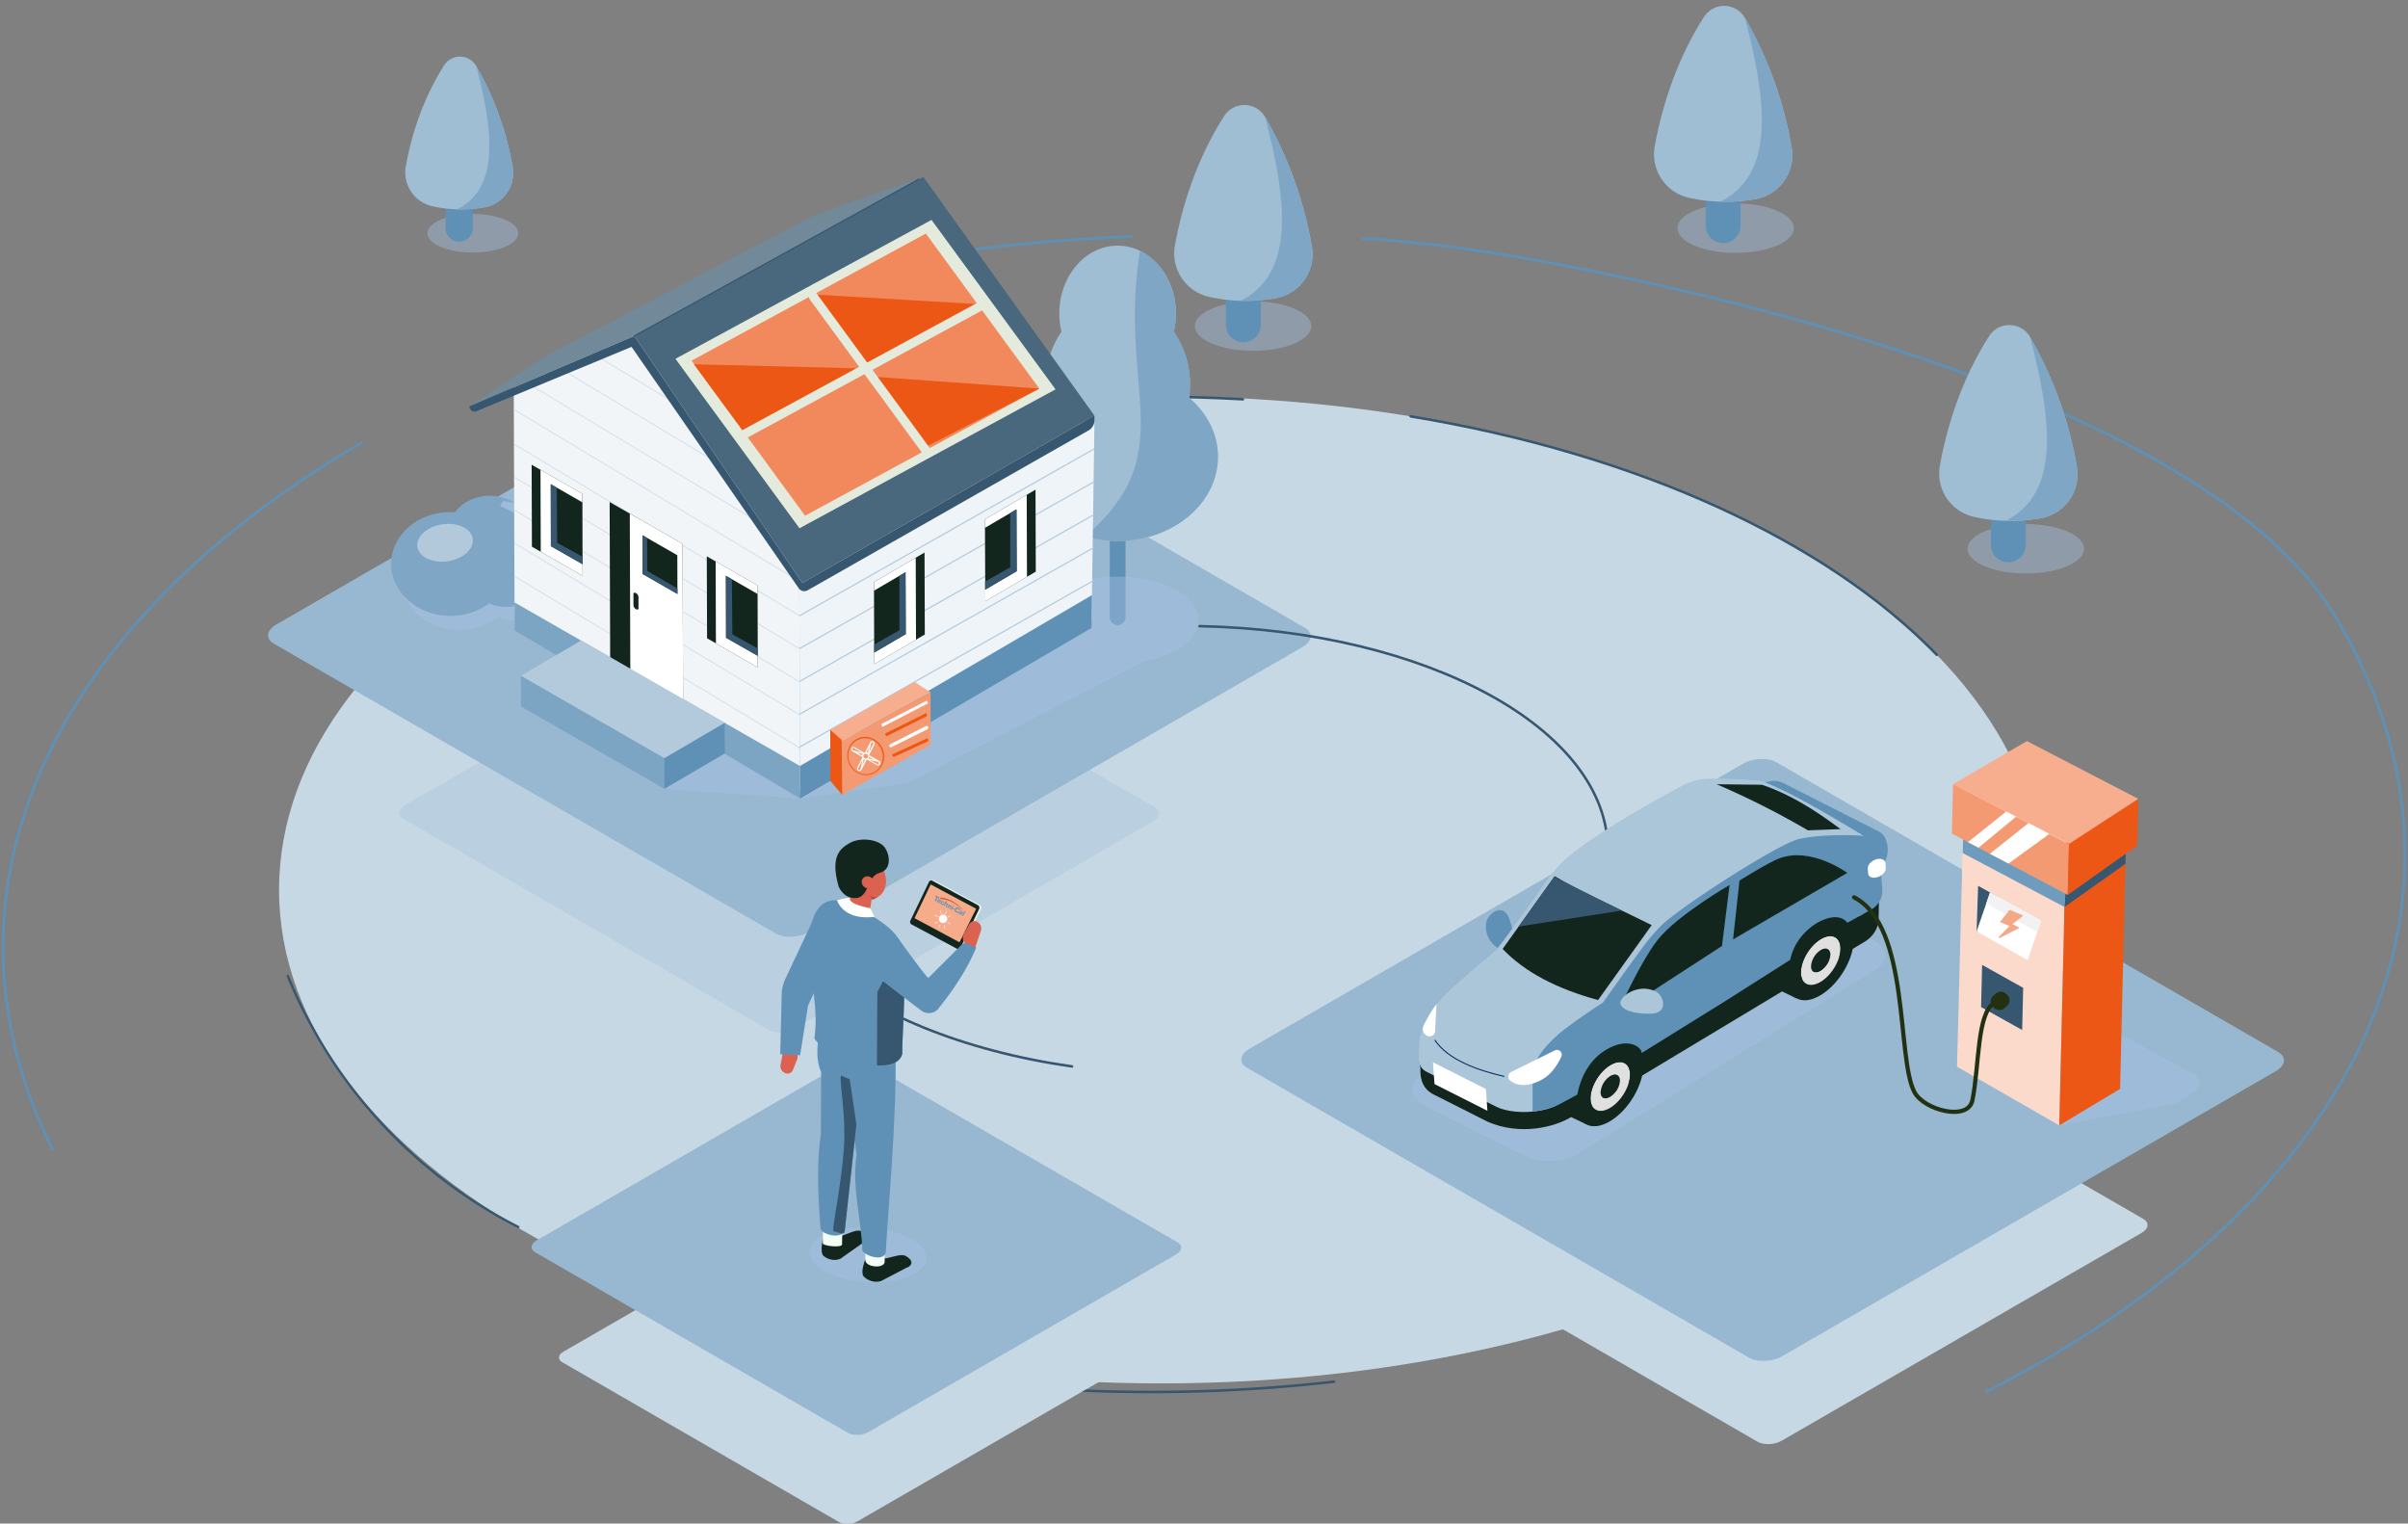 <svg xmlns="http://www.w3.org/2000/svg" xmlns:xlink="http://www.w3.org/1999/xlink" width="1214" height="768" viewBox="0 0 1214 768"><rect x="0" y="0" width="1214" height="768" fill="#808080" stroke="none"/><defs><clipPath id="a"><rect width="1214" height="768" transform="translate(353 -1533)" fill="#fff" stroke="#707070" stroke-width="1"></rect></clipPath><clipPath id="b"><rect width="1213.157" height="1026.583" fill="none"></rect></clipPath><clipPath id="c"><rect width="79.306" height="60.56" fill="none"></rect></clipPath><clipPath id="d"><rect width="79.302" height="60.56" fill="none"></rect></clipPath><clipPath id="e"><rect width="58.696" height="24.928" fill="none"></rect></clipPath><clipPath id="f"><rect width="58.689" height="24.925" fill="none"></rect></clipPath><clipPath id="g"><rect width="52.05" height="35.117" fill="none"></rect></clipPath><clipPath id="h"><rect width="52.046" height="35.116" fill="none"></rect></clipPath><clipPath id="i"><rect width="70.473" height="46.979" fill="none"></rect></clipPath><clipPath id="j"><rect width="70.472" height="46.979" fill="none"></rect></clipPath><clipPath id="k"><rect width="238.539" height="139.353" fill="none"></rect></clipPath><clipPath id="l"><rect width="238.533" height="139.355" fill="none"></rect></clipPath><clipPath id="m"><rect width="58.707" height="24.927" fill="none"></rect></clipPath><clipPath id="n"><rect width="58.705" height="24.925" fill="none"></rect></clipPath><clipPath id="o"><rect width="45.804" height="19.449" fill="none"></rect></clipPath><clipPath id="p"><rect width="45.803" height="19.448" fill="none"></rect></clipPath><clipPath id="q"><rect width="58.903" height="27.575" fill="none"></rect></clipPath><clipPath id="r"><rect width="58.901" height="27.575" fill="none"></rect></clipPath><clipPath id="s"><rect width="58.694" height="24.928" fill="none"></rect></clipPath><clipPath id="t"><rect width="58.689" height="24.927" fill="none"></rect></clipPath><clipPath id="u"><rect width="200.957" height="111.899" fill="none"></rect></clipPath><clipPath id="v"><rect width="200.952" height="111.898" fill="none"></rect></clipPath><clipPath id="w"><rect width="68.372" height="22.724" fill="none"></rect></clipPath><clipPath id="x"><rect width="68.371" height="22.724" fill="none"></rect></clipPath><clipPath id="y"><rect width="8.489" height="9.382" fill="none"></rect></clipPath></defs><g transform="translate(-353 1533)" clip-path="url(#a)"><g transform="translate(353.422 -1791.384)"><g clip-path="url(#b)"><path d="M975.868,531.438c0,137.4-199.084,248.779-444.667,248.779S86.534,668.834,86.534,531.438,285.618,282.659,531.2,282.659,975.868,394.041,975.868,531.438" transform="translate(53.732 175.512)" fill="#c7d8e5"></path><path d="M438.487,288.89c114.3,18.83,209.453,62.66,265.251,120.179" transform="translate(272.27 179.381)" fill="none" stroke="#36576f" stroke-linecap="round" stroke-linejoin="round" stroke-width="1.278"></path><path d="M310.492,564.072l-184.5-106.523c-3.091-1.783-2.7-4.928.869-6.986L308.4,345.749c3.568-2.059,9.014-2.285,12.1-.5L505,451.771c3.091,1.783,2.7,4.928-.869,6.986L322.6,563.571c-3.568,2.059-9.014,2.284-12.1.5" transform="translate(76.937 213.628)" fill="#bad0e0"></path><path d="M535.33,599.434a812.8,812.8,0,0,1-92.352,5.207c-80.883,0-156.82-11.715-222.568-32.248" transform="translate(136.859 355.416)" fill="none" stroke="#36576f" stroke-linecap="round" stroke-linejoin="round" stroke-width="1.278"></path><path d="M351.709,282.83q4.858-.056,9.739-.057,23.48,0,46.36,1.3" transform="translate(218.387 175.583)" fill="none" stroke="#36576f" stroke-linecap="round" stroke-linejoin="round" stroke-width="1.278"></path><path d="M205.463,589.466A246.359,246.359,0,0,1,89.231,462.876" transform="translate(55.406 287.414)" fill="none" stroke="#36576f" stroke-linecap="round" stroke-linejoin="round" stroke-width="1.185"></path><path d="M339.088,565.333,85.987,419.206c-4.239-2.448-3.7-6.761,1.191-9.586L336.22,265.837c4.894-2.825,12.364-3.135,16.6-.689l253.1,146.127c4.239,2.448,3.7,6.761-1.193,9.586L355.691,564.644c-4.894,2.825-12.364,3.135-16.6.689" transform="translate(51.617 163.614)" fill="#97b8d0"></path><path d="M348.874,378.366h0a3.988,3.988,0,0,1-3.976-3.978V318.241a3.977,3.977,0,0,1,7.954,0v56.147a3.99,3.99,0,0,1-3.978,3.978" transform="translate(214.158 195.137)" fill="#5f91b6"></path><path d="M402.8,312.507a49.3,49.3,0,0,0,.433-6.54,46.659,46.659,0,0,0-8.191-26.778,39.5,39.5,0,0,0,1.089-9.217c0-18.872-13.164-34.171-29.4-34.171s-29.4,15.3-29.4,34.171a39.413,39.413,0,0,0,1.091,9.217,46.649,46.649,0,0,0-8.194,26.778,49.854,49.854,0,0,0,.433,6.54c-8.974,7.657-14.515,18.154-14.515,29.739,0,23.431,22.648,42.428,50.584,42.428s50.584-19,50.584-42.428c0-11.585-5.544-22.084-14.517-29.739" transform="translate(196.304 146.416)" fill="#9fbdd3"></path><path d="M389.712,311.509a49.291,49.291,0,0,0,.433-6.54,46.659,46.659,0,0,0-8.191-26.778,39.5,39.5,0,0,0,1.089-9.217c0-14.232-7.489-26.428-18.132-31.568-11.267,70.253,21.365,102.18-27.7,143.968a59.317,59.317,0,0,0,16.43,2.3c27.937,0,50.584-19,50.584-42.428,0-11.585-5.544-22.083-14.517-29.739" transform="translate(209.387 147.413)" fill="#7fa7c5"></path><g transform="translate(201.425 515.237)" opacity="0.4" style="mix-blend-mode:multiply;isolation:isolate"><g clip-path="url(#c)"><g transform="translate(0.002)"><g clip-path="url(#d)"><path d="M194.6,340.351a16.412,16.412,0,0,0,.485-3.77c.118-10.2-9.215-18.577-20.847-18.714a21.887,21.887,0,0,0-17.837,8.306c-.655-.044-1.315-.078-1.981-.086-16.483-.191-29.984,11.368-30.151,25.82s13.057,26.324,29.541,26.517a32.229,32.229,0,0,0,19.769-6.283,23.5,23.5,0,0,0,8.713,1.765c11.633.135,21.16-8.022,21.278-18.221.075-6.32-3.485-11.94-8.97-15.334" transform="translate(-124.266 -317.865)" fill="#a8c4e5"></path></g></g></g></g><path d="M181.1,345.167c-.169,14.452-13.668,26.011-30.154,25.82s-29.71-12.065-29.541-26.517,13.669-26.013,30.154-25.82,29.71,12.065,29.541,26.517" transform="translate(75.38 197.858)" fill="#7fa7c5"></path><path d="M181.228,332.291c-.118,10.2-9.646,18.355-21.278,18.221S138.983,342,139.1,331.8s9.648-18.357,21.28-18.221,20.965,8.513,20.847,18.712" transform="translate(86.372 194.71)" fill="#7fa7c5"></path><path d="M186.463,344.078c-.118,10.2-9.646,18.355-21.278,18.221s-20.967-8.515-20.848-18.712,9.648-18.357,21.28-18.221,20.965,8.513,20.847,18.712" transform="translate(89.622 202.029)" fill="#7fa7c5"></path><path d="M157.477,329.786c.759,5.137-4.869,10.225-12.574,11.364s-14.561-2.106-15.321-7.242,4.869-10.223,12.574-11.363,14.562,2.1,15.321,7.241" transform="translate(80.419 200.137)" fill="#b1c9db"></path><g transform="translate(601.968 410.285)" opacity="0.4" style="mix-blend-mode:multiply;isolation:isolate"><g clip-path="url(#e)"><g transform="translate(0.005 0.003)"><g clip-path="url(#f)"><path d="M430.066,265.581c0,6.884-13.139,12.463-29.349,12.463s-29.345-5.579-29.345-12.463,13.139-12.463,29.345-12.463,29.349,5.581,29.349,12.463" transform="translate(-371.377 -253.12)" fill="#a8c4e5"></path></g></g></g></g><path d="M389.834,298h0a8.837,8.837,0,0,1-8.811-8.811V222.845a8.811,8.811,0,1,1,17.623,0v66.346A8.837,8.837,0,0,1,389.834,298" transform="translate(236.589 132.899)" fill="#5f91b6"></path><path d="M365.312,262.8c3.007-16.6,9.758-41.664,24.794-65.131a12.09,12.09,0,0,1,20.649.389,197.808,197.808,0,0,1,23.6,65.4,22.467,22.467,0,0,1-18.086,25.969,85.775,85.775,0,0,1-33.847-.682A22.468,22.468,0,0,1,365.312,262.8" transform="translate(226.607 119.256)" fill="#9fbdd3"></path><path d="M397.929,195.76a197.769,197.769,0,0,1,23.6,65.4,22.466,22.466,0,0,1-18.086,25.969,87.982,87.982,0,0,1-17.843,1.328c27.8-13.906,23.294-50.98,12.326-92.7" transform="translate(239.433 121.553)" fill="#7fa7c5"></path><g transform="translate(251.661 497.089)" opacity="0.75" style="mix-blend-mode:multiply;isolation:isolate"><g clip-path="url(#g)"><g transform="translate(0 0.002)"><g clip-path="url(#h)"><path d="M206.774,306.669l-30.213,18.419c-1.569.679-18.6-5.451-19.8-4.326l-1.5,2.243,40,18.78,12.039-6.469Z" transform="translate(-155.256 -306.671)" fill="#a8c4e5"></path></g></g></g></g><path d="M382.778,511.191c-55.175-7.863-101.521-27.068-129.5-52.578" transform="translate(157.269 284.767)" fill="none" stroke="#36576f" stroke-linecap="round" stroke-linejoin="round" stroke-width="1.278"></path><path d="M372.811,354.124c114.438,2.292,205.876,51.954,205.876,112.883" transform="translate(231.49 219.887)" fill="none" stroke="#36576f" stroke-linecap="round" stroke-linejoin="round" stroke-width="1.278"></path><path d="M423.679,233.7c12.478.823-11.2-1.908,37.084,3.119s377.865,60.015,453.9,188.483c22.032,37.226,34.278,77.023,34.278,118.57,0,108.089-81.706,205.035-211.026,270.932" transform="translate(263.075 145.098)" fill="none" stroke="#5f91b6" stroke-linecap="round" stroke-linejoin="round" stroke-width="1.409"></path><path d="M289.3,242.322c32.754-4.715,66.541-7.9,101.122-9.416" transform="translate(179.635 144.619)" fill="none" stroke="#5f91b6" stroke-linecap="round" stroke-linejoin="round" stroke-width="1.409"></path><path d="M25.638,653.13C9.411,620.915.705,586.82.705,551.536c0-99.425,69.133-189.42,180.862-254.5" transform="translate(0.438 184.44)" fill="none" stroke="#5f91b6" stroke-linecap="round" stroke-linejoin="round" stroke-width="1.409"></path><path d="M617.879,692.051l-184.5-106.523c-3.091-1.783-2.7-4.928.869-6.986L615.787,473.728c3.568-2.059,9.014-2.285,12.1-.5l184.5,106.523c3.091,1.783,2.7,4.928-.869,6.986L629.982,691.55c-3.568,2.059-9.014,2.284-12.1.5" transform="translate(267.803 293.094)" fill="#c7d8e5"></path><path d="M641.788,697.245l-253.1-146.127c-4.239-2.448-3.7-6.761,1.191-9.586L638.92,397.749c4.894-2.825,12.365-3.135,16.6-.689l253.1,146.127c4.239,2.448,3.7,6.761-1.193,9.586L658.389,696.556c-4.892,2.825-12.363,3.135-16.6.689" transform="translate(239.573 245.522)" fill="#97b8d0"></path><g transform="translate(1037.764 778.664)" opacity="0.4" style="mix-blend-mode:multiply;isolation:isolate"><g clip-path="url(#i)"><g clip-path="url(#j)"><path d="M640.231,527.36l55.9-10.45a14.064,14.064,0,0,0,5.155-2.1l7.1-4.694a4.9,4.9,0,0,0-.063-8.353l-38.98-21.387Z" transform="translate(-640.225 -480.381)" fill="#a8c4e5"></path></g></g></g><path d="M662.022,437.225l-51.27-29.373,32.66-17.226,49.268,28.227Z" transform="translate(379.235 242.552)" fill="#c9d9b7"></path><path d="M612.2,401.254l-3.774,145.7,51.557,29.537,3.487-145.866Z" transform="translate(377.789 249.151)" fill="#fbdacc"></path><path d="M643.719,426.413l30.658-18.372-3.488,145.866L640.23,572.278Z" transform="translate(397.539 253.365)" fill="#ec5716"></path><path d="M615.355,434.9l-.079.075-.76,22.873,11,4.493.183-21.635c-4.321-2.415-8.1-4.534-10.342-5.806" transform="translate(381.571 270.045)" fill="#36576f"></path><path d="M636.618,492.3l-20.7-11.569.509-21.265,20.7,11.569Z" transform="translate(382.444 285.296)" fill="#36576f"></path><path d="M642.149,444.207l-.295,12.309,30.739-21.777.42-17.519Z" transform="translate(398.547 259.065)" fill="#36576f"></path><path d="M610.565,415.055l-.373,15.621,51.322,27.185.883-12.544Z" transform="translate(378.887 257.72)" fill="#6f9cbd"></path><path d="M640.241,471.05l-25.726-14.473,6.759-19.617,25.786,14.217Z" transform="translate(381.572 271.322)" fill="#fff"></path><path d="M617.538,442.358l25.684,14.535,1.961-5.714L619.4,436.959Z" transform="translate(383.448 271.321)" fill="#f2f2f2"></path><path d="M665.637,441.722,607.2,411.6l37.228-21.729,56.152,29.109Z" transform="translate(377.028 242.084)" fill="#f6ae8f"></path><path d="M607.426,403.278l-.6,24.9L665.251,459.1l.61-25.528Z" transform="translate(376.799 250.408)" fill="#f49a73"></path><path d="M643.482,430.677l34.942-22.74-.561,23.4L642.871,456.2Z" transform="translate(399.179 253.3)" fill="#ec5716"></path><path d="M636.069,414.387l-4.932-2.621L611.83,427.2l5.317,2.814Z" transform="translate(379.904 255.678)" fill="#fff"></path><path d="M638.173,415.346l-19.532,15.5,9.351,4.949,20.584-14.913Z" transform="translate(384.133 257.902)" fill="#fff"></path><path d="M633.835,445.285l-6.891-2.955-4.881,6.16,4.772,2.047-5.441,5.589c-.3.3.383.528.856.284l9.743-5.013-3.6-1.8Z" transform="translate(385.798 274.656)" fill="#f5a886"></path><path d="M627.019,475.044l-1,.893a3.931,3.931,0,0,1-5.443.06l-.817-.87a3.729,3.729,0,0,1,.524-5.3l1-.893a3.931,3.931,0,0,1,5.443-.06l.817.869a3.733,3.733,0,0,1-.524,5.3" transform="translate(384.285 290.477)" fill="#233113"></path><path d="M548.9,418.932l48.378,24.525c4.556,2.31,9.5,6.738,12.677,2.444l1.391-2.645c3.18-4.3,2.054-13.105-2.5-15.415l-48.378-24.525c-4.558-2.31-10.886-.687-14.066,3.608s-2.055,9.7,2.5,12.008" transform="translate(338.151 249.778)" fill="#5f91b6"></path><g transform="translate(711.435 704.225)" opacity="0.4" style="mix-blend-mode:multiply;isolation:isolate"><g clip-path="url(#k)"><g transform="translate(0.005)"><g clip-path="url(#l)"><path d="M522.181,570.408l150.533-93.144c7-4.328,6.129-11.115-1.932-15.159l-49.353-24.76c-8.062-4.043-20.266-3.814-27.262.514L443.633,531c-6.994,4.328-6.13,11.116,1.932,15.161l49.352,24.758c8.062,4.044,20.266,3.814,27.262-.514" transform="translate(-438.91 -434.457)" fill="#a8c4e5"></path></g></g></g></g><path d="M585.09,420.622l8.067,8.46-20.254-10.1Z" transform="translate(355.734 260.156)" fill="#5f91b6"></path><path d="M462.066,452.861a13.072,13.072,0,0,1,.083-4.6c1.1-4.26,8.228-9.526,11.251-2.034a34.6,34.6,0,0,1,2.065,7.181c.665,4.028.267,7.494-1.765,8.922-2.683,1.893-10.408-2.023-11.633-9.466" transform="translate(286.809 274.731)" fill="#5f91b6"></path><path d="M580.026,445.729,551,432.139c-6.258-2.931-5.471-8.957,1.751-13.394s18.25-5.665,24.51-2.733l29.026,13.59c6.258,2.931,5.471,8.957-1.751,13.392s-18.25,5.665-24.51,2.734" transform="translate(339.51 257.325)" fill="#5f91b6"></path><path d="M650.251,443.8l-9.9,1.444,0,4.056L595.88,427.766,560.988,438l.488,14.626a6.8,6.8,0,0,0,3.961,6.2L477.79,492.443c8.009,3.879,39.116,50.839,47.119,46.052l117.315-70.574c7.429-4.033,7.748-10.885,7.748-10.885Z" transform="translate(296.675 265.613)" fill="#13261e"></path><path d="M475.615,525.727l-25.47-12.854c-2.64-1.279-8.93-3.611-8.408-14.144l-.532-3.446,34.725-15.2,63.093,30.548-21.6,12.919c-8,4.785-25.2,9.38-41.814,2.182" transform="translate(273.958 298.095)" fill="#13261e"></path><path d="M480.175,522.027l-35.108-17.584c-5.278-2.556-5.283-9.108-.01-12.262l30.452-18.214L538.6,504.514l-26.985,16.143c-8,4.787-23.434,5.247-31.443,1.37" transform="translate(273.896 294.3)" fill="#acc6d9"></path><path d="M537.447,498.486c0-.9-10.648-38.184-32.438-20.3-9.533,7.824-26.183,41.749-17.566,46.428s50-26.133,50-26.133" transform="translate(301.179 293.911)" fill="#13261e"></path><path d="M502.424,494.337c.031-.019.062-.037.092-.055,2.694-1.574,4.848-.477,4.811,2.451a10.8,10.8,0,0,1-4.858,8.108c-.031.019-.062.037-.092.055-2.694,1.574-4.848.486-4.811-2.443a10.806,10.806,0,0,1,4.858-8.116" transform="translate(308.954 306.469)" fill="#13261e"></path><path d="M504.534,491.173c5.506-3.227,9.9-1,9.831,4.984-.081,5.905-4.5,13.264-9.917,16.553-.065.04-.131.079-.2.118-5.5,3.214-9.9.982-9.823-5,.081-5.9,4.493-13.253,9.9-16.532.07-.042.139-.084.209-.125m-.115,16.073a10.793,10.793,0,0,0,4.858-8.108c.037-2.929-2.117-4.025-4.811-2.451-.031.018-.062.036-.092.055a10.815,10.815,0,0,0-4.858,8.116c-.037,2.927,2.117,4.017,4.811,2.443.031-.018.062-.036.092-.055" transform="translate(307.005 304.066)" fill="#e0e0e0"></path><path d="M507.178,486.794c9.179-5.375,16.511-1.645,16.375,8.327,0,.233-.01.47-.021.707a27.659,27.659,0,0,1-1.656,7.905c-2.691,7.55-8.33,15.021-14.833,18.97-.113.07-.229.136-.342.2-6.369,3.733-11.852,3.08-14.564-1.005a11.858,11.858,0,0,1-1.773-5.8q-.049-.729-.039-1.509c.126-9.855,7.5-22.114,16.525-27.6l.329-.2M507,516.037c5.414-3.287,9.836-10.648,9.915-16.553.075-5.979-4.323-8.213-9.829-4.986l-.209.125c-5.4,3.282-9.818,10.635-9.9,16.535-.073,5.981,4.325,8.212,9.821,5,.068-.039.133-.078.2-.118" transform="translate(304.456 300.739)" fill="#13261e"></path><path d="M567.875,455.162l.092-.055c2.694-1.574,4.848-.477,4.811,2.451a10.8,10.8,0,0,1-4.858,8.108c-.031.019-.062.037-.092.055-2.7,1.574-4.848.486-4.811-2.443a10.806,10.806,0,0,1,4.858-8.116" transform="translate(349.595 282.144)" fill="#13261e"></path><path d="M569.985,452c5.506-3.227,9.9-1,9.829,4.984-.08,5.905-4.5,13.264-9.915,16.553-.065.04-.131.079-.2.118-5.5,3.214-9.9.982-9.823-5,.081-5.9,4.493-13.253,9.9-16.532.07-.042.139-.084.209-.125m-.115,16.073a10.8,10.8,0,0,0,4.858-8.108c.037-2.929-2.117-4.025-4.811-2.451l-.093.055a10.81,10.81,0,0,0-4.858,8.116c-.037,2.927,2.117,4.017,4.811,2.443.031-.018.062-.036.092-.055" transform="translate(347.645 279.74)" fill="#e0e0e0"></path><path d="M572.629,447.618c9.179-5.375,16.511-1.645,16.375,8.327,0,.233-.01.47-.021.707a27.661,27.661,0,0,1-1.656,7.905c-2.691,7.55-8.33,15.021-14.833,18.97-.113.07-.229.136-.342.2-6.369,3.733-11.852,3.08-14.564-1a11.84,11.84,0,0,1-1.772-5.8q-.051-.729-.041-1.509c.128-9.855,7.5-22.114,16.525-27.6l.329-.2m-.182,29.243c5.414-3.287,9.836-10.648,9.915-16.553.075-5.98-4.323-8.213-9.829-4.986l-.209.125c-5.4,3.282-9.818,10.635-9.9,16.535-.073,5.981,4.325,8.212,9.821,5,.068-.039.133-.078.2-.118" transform="translate(345.097 276.413)" fill="#13261e"></path><path d="M480.811,525.957c1.728-2.715,29.067-24.437,31.769-27.25,3.279-3.41,30.8-41.274,30.8-41.274l34.338-21.665.026-.182s27.342-20.617,55.694-17.924c4.8.455,9.865,2.38,9.868,6.947l.026,35.2-8.234,4.548c-5.563-7.938-25.361,1.764-28.791,18.667L573.768,503.7l-42.284,26.254c-.345-3.078-6.385-7.458-16.08-2.652-8.857,4.389-14.441,13.125-16.443,23.667l-8.366,4.514c-2.756,1.331-5.994,2.866-14.175,4.054-.023-.175.006-19.736.006-19.736-.191-5.365.776-8.174,4.383-13.848" transform="translate(295.815 259.189)" fill="#5f91b6"></path><path d="M479.413,455.2c-2.705,2.726-6.694,5.591-9.419,7.951-5.591,4.84-9.774,8.116-14.629,13.016-1.021,1.029-2.073,2.133-3.172,3.337q-.569.622-1.123,1.269s-6.432,8.017-7.84,12.588c-.188.49-.365.977-.528,1.467q-.275.814-.5,1.623-.265.941-.465,1.869c-.17.791-.306,1.576-.407,2.347-.178,1.362-.256,8.524-.211,9.787l54.671,15.866,4.5-14.133c.37-.431.751-6.487,1.13-6.905,1.1-1.2.289,1.261,1.31.23,4.855-4.9,10.757-11.055,16.347-15.895,2.723-2.36,6.526-5.558,10.009-8.37Z" transform="translate(273.896 282.648)" fill="#acc6d9"></path><path d="M577.939,435.468l.014,18.355,5.983-3.3a11.35,11.35,0,0,0,4.673-4.845,10.232,10.232,0,0,0,1.07-5.325l-.846-11.223Z" transform="translate(358.86 266.463)" fill="#5f91b6"></path><path d="M508.524,494.949l45.558-29.564L557.92,434.6s-26.424,15.345-36.161,27.579c-5.31,6.673-11.838,19.2-16.083,27.8-1.663,3.367.535,6.455,2.848,4.973" transform="translate(313.628 269.857)" fill="#13261e"></path><path d="M517.816,467.07a13.428,13.428,0,0,1,4.359,1.579c3.6,2.383,5.561,10.517-2.893,10.789a39.058,39.058,0,0,1-7.745-.486c-4.132-.72-7.27-2.209-7.759-4.5-.657-3.033,6.4-8.706,14.039-7.377" transform="translate(312.785 289.895)" fill="#acc6d9"></path><path d="M596.352,434.271s-18.326-13.472-34.456-7.26c-5.4,2.078-19.884,11.1-19.884,11.1l-3.243,29.673Z" transform="translate(334.538 264.128)" fill="#13261e"></path><path d="M585.578,435.746h0c2.449-.765,4.336-2.854,4.19-4.644l-.2-2.483c-.144-1.786-2.266-2.623-4.715-1.858s-4.336,2.854-4.19,4.642l.2,2.483c.144,1.788,2.266,2.624,4.715,1.859" transform="translate(360.548 264.813)" fill="#fff"></path><path d="M446.2,500.726l26.676,13.468-.763-10.959-26.676-13.467Z" transform="translate(276.584 304.112)" fill="#fff"></path><path d="M496.621,513.782l-9.225-4.425,7.468-7.949Z" transform="translate(302.639 311.339)" fill="#13261e"></path><path d="M561.824,474.668l-8.56-4.184,6.8-8.191Z" transform="translate(343.539 287.053)" fill="#13261e"></path><path d="M611.633,402.753c13.5,4.827,35.944,18.124,51.5,27.621-8.239-.726-24.648-.5-33.176,1.747-10.57,2.788-60.678,34.795-69.642,44.276a102.823,102.823,0,0,0-7.111,8.218c-6.333,8.395-21.456,29.78-21.456,29.78S511.1,527.576,504.77,534.5a55.258,55.258,0,0,0-5.784,7.567c-3.607,5.675-5.472,12.181-5.281,17.545l-49.229-25.781c-.191-5.364,1.673-11.868,5.279-17.545a55.7,55.7,0,0,1,5.785-7.567c6.33-6.926,15.023-14.371,21.789-20.228,1.76-1.527,15.582-20.813,25.727-35.1a93.4,93.4,0,0,1,5.9-7.437c10.465-11.98,48.2-33.393,63.695-41.319a27.609,27.609,0,0,1,12.539-3.056,259.237,259.237,0,0,1,26.442,1.167" transform="translate(275.981 249.357)" fill="#acc6d9"></path><path d="M467.1,468.549l26.24-36.656c12.852,7.7,30,15.251,48.912,24.65L515.21,494.32c-20.69-5.636-36.975-14.068-48.109-25.771" transform="translate(290.037 268.176)" fill="#13261e"></path><path d="M579.693,426.531a419.323,419.323,0,0,0-46.037-23.241l22.861.259c14.953,5.07,27.705,13.5,39.6,22.354Z" transform="translate(331.363 250.415)" fill="#13261e"></path><path d="M524.091,449.068l-52,8.054,17.9-25.008Z" transform="translate(293.133 268.314)" fill="#36576f"></path><path d="M444.8,487.788a2.681,2.681,0,0,0,3.611-2.321l.754-13.835a63.505,63.505,0,0,0-6.558,11.063,3.789,3.789,0,0,0,2.175,5.086l.018.006" transform="translate(274.631 292.851)" fill="#fff"></path><path d="M470.349,497.023l21.858-10.81a2.431,2.431,0,0,1,3.385,3.169c-1.859,3.928-4.954,8.8-9.59,11.384-7.729,4.3-13.363,3.141-16.405.378a2.539,2.539,0,0,1,.752-4.12" transform="translate(291.114 301.725)" fill="#fff"></path><path d="M446.078,482.928c6.487,9.695,21.239,15.078,34.738,18.156" transform="translate(276.984 299.865)" fill="none" stroke="#082b61" stroke-linecap="round" stroke-linejoin="round" stroke-width="0.526"></path><path d="M647.2,491.652c-8.87,4.72-7.622,31.8-11.134,49.118-2.175,10.726-24.267,5.015-29.182-4.051-9.184-16.944-2.013-83.533-30.486-98.262" transform="translate(357.906 272.251)" fill="none" stroke="#233113" stroke-linecap="round" stroke-linejoin="round" stroke-width="2.119"></path><g transform="translate(845.257 360.921)" opacity="0.4" style="mix-blend-mode:multiply;isolation:isolate"><g clip-path="url(#m)"><g transform="translate(0 0.002)"><g clip-path="url(#n)"><path d="M580.162,235.126c0,6.882-13.139,12.463-29.349,12.463s-29.345-5.581-29.345-12.463,13.139-12.463,29.345-12.463,29.349,5.581,29.349,12.463" transform="translate(-521.462 -222.665)" fill="#a8c4e5"></path></g></g></g></g><path d="M539.068,267.183h0a8.837,8.837,0,0,1-8.811-8.811V192.023a8.811,8.811,0,0,1,17.623,0v66.348a8.837,8.837,0,0,1-8.812,8.811" transform="translate(329.253 113.762)" fill="#5f91b6"></path><path d="M514.547,231.979c3.007-16.6,9.757-41.664,24.794-65.131a12.09,12.09,0,0,1,20.649.389,197.846,197.846,0,0,1,23.6,65.4,22.468,22.468,0,0,1-18.086,25.969,85.774,85.774,0,0,1-33.847-.682,22.468,22.468,0,0,1-17.114-25.948" transform="translate(319.272 100.119)" fill="#9fbdd3"></path><path d="M547.163,164.94a197.77,197.77,0,0,1,23.6,65.4,22.465,22.465,0,0,1-18.086,25.969,87.965,87.965,0,0,1-17.843,1.328c27.8-13.906,23.3-50.98,12.326-92.7" transform="translate(332.097 102.416)" fill="#7fa7c5"></path><g transform="translate(215.066 366.236)" opacity="0.4" style="mix-blend-mode:multiply;isolation:isolate"><g clip-path="url(#o)"><g transform="translate(0.001 0.001)"><g clip-path="url(#p)"><path d="M180.421,249.452c0,5.37-10.251,9.725-22.9,9.725s-22.9-4.356-22.9-9.725,10.253-9.724,22.9-9.724,22.9,4.354,22.9,9.724" transform="translate(-134.623 -239.729)" fill="#a8c4e5"></path></g></g></g></g><path d="M148.735,264.491h0a6.9,6.9,0,0,1-6.876-6.875V205.852a6.875,6.875,0,1,1,13.75,0v51.764a6.894,6.894,0,0,1-6.874,6.875" transform="translate(82.358 115.723)" fill="#5f91b6"></path><path d="M126.069,232.2c2.347-12.948,7.612-32.507,19.344-50.816a9.433,9.433,0,0,1,16.111.3,154.36,154.36,0,0,1,18.416,51.028,17.53,17.53,0,0,1-14.111,20.261,66.923,66.923,0,0,1-26.408-.532A17.529,17.529,0,0,1,126.069,232.2" transform="translate(78.103 109.907)" fill="#9fbdd3"></path><path d="M156.057,180.7a154.3,154.3,0,0,1,18.416,51.028,17.527,17.527,0,0,1-14.111,20.261,68.635,68.635,0,0,1-13.921,1.036c21.688-10.85,18.175-39.775,9.617-72.325" transform="translate(83.57 110.887)" fill="#7fa7c5"></path><path d="M314.869,696.58,175.182,615.932c-2.339-1.35-2.042-3.731.66-5.291l137.444-79.353c2.7-1.561,6.824-1.731,9.163-.381l139.687,80.648c2.339,1.35,2.042,3.731-.658,5.291L324.032,696.2c-2.7,1.559-6.824,1.729-9.163.379" transform="translate(107.797 329.092)" fill="#c7d8e5"></path><path d="M324.568,677.048,166.866,586c-2.641-1.524-2.307-4.213.744-5.971L322.782,490.44c3.047-1.762,7.7-1.953,10.343-.431l157.7,91.051c2.639,1.524,2.3,4.211-.744,5.973L334.913,676.62c-3.049,1.759-7.7,1.953-10.345.428" transform="translate(102.506 303.624)" fill="#97b8d0"></path><path d="M318.254,446.466l0,0a1.581,1.581,0,0,0-.138-.306,1.636,1.636,0,0,0-.075-.16,1.133,1.133,0,0,0-.373-.35l-23.17-12.4a1.038,1.038,0,0,0-.446-.135,1.414,1.414,0,0,0-.146.01,1.307,1.307,0,0,0-.225.014l-.935.169-9.272,19.931c-.355.738,12.872,8.132,13.478,8.484l10.209,6.075.737-.248c.506-.159.757-.238.989-.723l9.239-19.2a1.72,1.72,0,0,0,.122-1.156" transform="translate(176.018 268.932)" fill="#e9f5eb"></path><path d="M306.555,467.713l-23.139-12.4a1.516,1.516,0,0,1-.426-1.973l9.281-19.294a1.249,1.249,0,0,1,1.726-.7l23.131,12.4a1.513,1.513,0,0,1,.423,1.971l-9.285,19.3a1.234,1.234,0,0,1-1.712.7" transform="translate(175.604 268.991)" fill="#13261e"></path><path d="M306.781,463.554,284.187,451.47l8.131-17.017,22.923,12.257L307.013,463.3c-.071.144-.1.327-.232.25" transform="translate(176.461 269.765)" fill="#f6ab8a"></path><path d="M306.92,446.492h0a3.737,3.737,0,0,1,1.234,4.731l-2.846,8.528c-.857,1.508-2.961-1.438-4.5-2.53a3.74,3.74,0,0,1-1.235-4.732l2.989-5.244a2.933,2.933,0,0,1,4.355-.754" transform="translate(185.765 276.843)" fill="#db6150"></path><g transform="translate(407.675 877.205)" opacity="0.4" style="mix-blend-mode:multiply;isolation:isolate"><g clip-path="url(#q)"><g transform="translate(0.002 0)"><g clip-path="url(#r)"><path d="M310.4,556.359c.079,7.575-13.04,13.091-29.3,12.318s-29.512-7.539-29.593-15.114,13.04-13.089,29.3-12.318,29.512,7.539,29.592,15.114" transform="translate(-251.509 -541.172)" fill="#a8c4e5"></path></g></g></g></g><path d="M257.869,544.923l7.934-.3c5.239-1.887,7.659-3.431,10.092-1.914l.691.433c2.433,1.517,2.23,3.824-.449,5.124l-11.346,8.006c-2.678,1.3-6.4.512-8.669-1.522,0,0-1.36-1.25-.624-5.973.418-2.694.228-2.807,2.371-3.848" transform="translate(158.511 336.6)" fill="#13261e"></path><path d="M271.566,550.794l8.267.585c5.673-1.289,8.379-2.551,10.708-.768l.661.5c2.331,1.781,1.828,4.049-1.115,5.039l-12.779,6.681a8.887,8.887,0,0,1-8.8-2.483s-1.251-1.394.109-6c.775-2.629.592-2.764,2.947-3.556" transform="translate(166.4 341.344)" fill="#13261e"></path><path d="M278.624,556.707c0,3.738-9.74,2.936-9.74-.8l0-12.146,9.742.8Z" transform="translate(166.957 337.637)" fill="#f3fff5"></path><path d="M285.938,595.156c-.945,4.433-9.821,2.1-11.771-.974-.439-16.136-5.411-31.417-2.882-48.432,0,0-6.33-46.53-13.355-71.271l32.563,2.694c1.862,40.092-2.018,78.623-4.555,117.983" transform="translate(160.157 294.619)" fill="#5f91b6"></path><path d="M265.353,550.364c-.028,1.812-9.659.8-9.714-.554l.207-9.794,9.708.8Z" transform="translate(158.734 335.313)" fill="#f3fff5"></path><path d="M267.68,583.181c-3.453,3.276-10.609,1.164-12.082-1.532-1.467-18.128-1.952-34.9.154-48.064l.1-31.2c-3.221-7.276-1.751-16.021.081-25.116l22.813,5.111Z" transform="translate(157.688 296.349)" fill="#5f91b6"></path><path d="M264.6,572.867c-1.532,1.454-3.239-.162-5.409-.41-1.533-.175,3.66-20.962,5.086-42.374,1.1-16.545-2.318-32.24-1.52-36.205l4.44,1.867,3.367,22.794Z" transform="translate(160.767 306.664)" fill="#36576f"></path><path d="M283.005,442.208c-.786,6.743-7.562,9.709-12.526,5.751s-8.354-12.63-7.568-19.373,5.45-9,10.416-5.046,10.465,11.925,9.679,18.668" transform="translate(163.179 261.779)" fill="#db6150"></path><path d="M266.548,454.848l-.707-.285a4.914,4.914,0,0,1-2.978-5.89l4.226-12.847a4.2,4.2,0,0,1,5.7-2.394l.707.285a4.913,4.913,0,0,1,2.978,5.892l-2.161,13.11c-.749,2.277-5.382,3.091-7.769,2.13" transform="translate(163.091 268.912)" fill="#db6150"></path><path d="M261.22,444.183s2.486,6.364,8.918,5.779c6.49-.59,5.415-11.126,11.674-12.679,6.882-1.71,5.085-10.758,1.728-13.83s-11.452-4.164-16.676-1.259-9.888,7.074-5.644,21.99" transform="translate(161.172 261.099)" fill="#13261e"></path><path d="M273.963,435.563c-.413,3.547,3.1,3.629-3.441,2.376a3.36,3.36,0,0,1-2.749-3.561A2.815,2.815,0,0,1,271.214,432a3.359,3.359,0,0,1,2.749,3.561" transform="translate(166.256 268.206)" fill="#db6150"></path><path d="M253.914,508.9c1.961-14.3-1.345-24.272-1.861-39.593-2.5-25.648,6.194-32.273,16.956-29.251a34.409,34.409,0,0,1,4.958,1.979c19.918,10.805,25.372,16.619,25.076,28.061,1.008,18.916-.9,37.474-.848,46.759-3.37,12.89-39.382,1.61-44.282-7.956" transform="translate(156.238 272.822)" fill="#5f91b6"></path><path d="M285.967,457.439c1.007,18.915-.783,39.993-.733,49.28-1.175,4.5-6.326,6.054-12.744,5.764l.2-36.954s13.5-26.8,13.279-18.09" transform="translate(169.198 282.956)" fill="#36576f"></path><path d="M271.591,440.062l-1.255-2.109a4.863,4.863,0,0,0,3.9.676s-1.514.806-2.642,1.433" transform="translate(167.86 271.939)" fill="#ba4141"></path><path d="M266.646,438.584A28.458,28.458,0,0,0,260.1,439.9s2.9,10.272,18.817,8.3l-2.112-4.349s-11.637-2.034-10.158-5.26" transform="translate(161.504 272.33)" fill="#fff"></path><path d="M244.537,498.325h0a3.732,3.732,0,0,1-1.869-4.513l1.653-8.831c.645-1.61,3.128,1.015,4.8,1.883h0a3.732,3.732,0,0,1,1.869,4.514l-2.243,5.6a2.934,2.934,0,0,1-4.21,1.345" transform="translate(150.545 300.822)" fill="#db6150"></path><path d="M260.158,443.93,245.04,476.046a20.076,20.076,0,0,0-1.89,8.071l-.738,30.05,10.032.475,3.986-25.118,11.134-23.429Z" transform="translate(150.521 275.65)" fill="#5f91b6"></path><path d="M316.3,453.319s-17.281,17.255-17.856,17.806-15.214-19.916-15.214-19.916-10.852,18.166-10.742,18.933c.079.549,14.287,11.369,22.395,17.5a6.276,6.276,0,0,0,9.131-1.715c7.32-9.15,13.843-18.919,18.556-30.086Z" transform="translate(169.197 280.17)" fill="#5f91b6"></path><g transform="translate(991.556 522.546)" opacity="0.4" style="mix-blend-mode:multiply;isolation:isolate"><g clip-path="url(#s)"><g transform="translate(0.002 0.003)"><g clip-path="url(#t)"><path d="M670.414,334.838c0,6.883-13.139,12.463-29.349,12.463s-29.345-5.581-29.345-12.463,13.139-12.463,29.345-12.463,29.349,5.581,29.349,12.463" transform="translate(-611.722 -322.377)" fill="#a8c4e5"></path></g></g></g></g><path d="M627.763,366.431h0a8.837,8.837,0,0,1-8.811-8.811V291.273a8.811,8.811,0,1,1,17.623,0v66.346a8.837,8.837,0,0,1-8.811,8.811" transform="translate(384.327 175.388)" fill="#5f91b6"></path><path d="M603.242,331.228c3.007-16.6,9.758-41.664,24.794-65.131a12.09,12.09,0,0,1,20.649.389,197.8,197.8,0,0,1,23.6,65.4A22.468,22.468,0,0,1,654.2,357.858a85.775,85.775,0,0,1-33.847-.682,22.468,22.468,0,0,1-17.114-25.948" transform="translate(374.345 161.746)" fill="#9fbdd3"></path><path d="M635.858,264.188a197.767,197.767,0,0,1,23.6,65.4,22.466,22.466,0,0,1-18.086,25.969,87.982,87.982,0,0,1-17.843,1.328c27.8-13.906,23.294-50.98,12.326-92.7" transform="translate(387.17 164.042)" fill="#7fa7c5"></path><g transform="translate(402.938 549.021)" opacity="0.4" style="mix-blend-mode:multiply;isolation:isolate"><g clip-path="url(#u)"><g transform="translate(0.002)"><g clip-path="url(#v)"><path d="M449.541,360.643c0-12.115-18.3-21.936-40.862-21.936-12.447,0-23.586,2.992-31.08,7.7L370.78,342.1l-122.2,108.505,54.348-7.8,119.1-61.428c16.005-2.971,27.5-11.129,27.5-20.732" transform="translate(-248.586 -338.707)" fill="#a8c4e5"></path></g></g></g></g><path d="M159.95,411.565,159.535,290.5l47.2-28.175,20.093,2.555,76.51,75.213.528,153.969-27.57-15.814v.057Z" transform="translate(99.06 162.884)" fill="#f1f5f8"></path><path d="M248.25,325.328l19.385-11.353,0-.407,1.647-.556,79.067-22.7,4.033-3.978,44.822,7.014-1.444,99.866L282.923,459.295v-.143l-34.146,20Z" transform="translate(154.146 177.791)" fill="#eff4f8"></path><path d="M303.738,445.62l-.057-16.422L159.768,346.737l-.01,14.128Z" transform="translate(99.199 215.3)" fill="#7ca5c3"></path><path d="M248.605,447.023l-.057-16.422,147.213-86.125-.206,16.548Z" transform="translate(154.332 213.896)" fill="#5f91b6"></path><line x2="0.786" y2="78.129" transform="translate(424.54 366.008)" fill="none" stroke="#093373" stroke-linecap="round" stroke-linejoin="round" stroke-width="0.516"></line><line y1="84.058" x2="148.417" transform="translate(402.674 484.722)" fill="none" stroke="#afc8db" stroke-linecap="round" stroke-linejoin="round" stroke-width="0.571"></line><line y1="84.058" x2="148.417" transform="translate(402.599 501.313)" fill="none" stroke="#afc8db" stroke-linecap="round" stroke-linejoin="round" stroke-width="0.571"></line><line y1="84.058" x2="148.417" transform="translate(402.523 517.905)" fill="none" stroke="#afc8db" stroke-linecap="round" stroke-linejoin="round" stroke-width="0.571"></line><line y1="84.058" x2="148.417" transform="translate(402.447 534.496)" fill="none" stroke="#afc8db" stroke-linecap="round" stroke-linejoin="round" stroke-width="0.571"></line><line y1="84.058" x2="148.417" transform="translate(402.371 551.087)" fill="none" stroke="#afc8db" stroke-linecap="round" stroke-linejoin="round" stroke-width="0.571"></line><line x1="143.344" y1="86.246" transform="translate(259.33 482.534)" fill="none" stroke="#d7e3ed" stroke-linecap="round" stroke-linejoin="round" stroke-width="0.571"></line><line x1="143.89" y1="86.576" transform="translate(258.863 464.894)" fill="none" stroke="#d7e3ed" stroke-linecap="round" stroke-linejoin="round" stroke-width="0.571"></line><line x1="110.405" y1="66.427" transform="translate(267.786 452.905)" fill="none" stroke="#d7e3ed" stroke-linecap="round" stroke-linejoin="round" stroke-width="0.571"></line><line x1="75.252" y1="45.276" transform="translate(283.311 444.887)" fill="none" stroke="#d7e3ed" stroke-linecap="round" stroke-linejoin="round" stroke-width="0.571"></line><line x1="37.782" y1="22.732" transform="translate(299.706 437.392)" fill="none" stroke="#d7e3ed" stroke-linecap="round" stroke-linejoin="round" stroke-width="0.571"></line><line x1="143.344" y1="86.246" transform="translate(259.255 499.125)" fill="none" stroke="#d7e3ed" stroke-linecap="round" stroke-linejoin="round" stroke-width="0.571"></line><line x1="143.342" y1="86.246" transform="translate(259.181 515.717)" fill="none" stroke="#d7e3ed" stroke-linecap="round" stroke-linejoin="round" stroke-width="0.571"></line><line x1="143.342" y1="86.246" transform="translate(259.105 532.308)" fill="none" stroke="#d7e3ed" stroke-linecap="round" stroke-linejoin="round" stroke-width="0.571"></line><line x1="143.342" y1="86.246" transform="translate(259.029 548.899)" fill="none" stroke="#d7e3ed" stroke-linecap="round" stroke-linejoin="round" stroke-width="0.571"></line><path d="M271.743,387.452l25.436-14.9-.143-41.321-25.434,14.9Z" transform="translate(168.646 205.674)" fill="#13261e"></path><path d="M271.743,386.455l-.141-41.319,20.993-12.295.143,41.319Z" transform="translate(168.646 206.671)" fill="#fff"></path><path d="M271.718,377.823l-.107-31.193,15.848-9.281.109,31.193Z" transform="translate(168.652 209.47)" fill="#13261e"></path><path d="M306.262,367.9l25.436-14.9-.143-41.321-25.434,14.9Z" transform="translate(190.08 193.536)" fill="#13261e"></path><path d="M306.262,366.906l-.141-41.321,20.993-12.293.143,41.319Z" transform="translate(190.08 194.533)" fill="#fff"></path><path d="M306.238,358.274l-.107-31.193,15.848-9.281.109,31.193Z" transform="translate(190.086 197.332)" fill="#13261e"></path><path d="M190.771,359.893l-25.536-14.648-.141-41.319,25.536,14.647Z" transform="translate(102.512 188.717)" fill="#13261e"></path><path d="M189.063,358.913l-.141-41.321L167.845,305.5l.141,41.321Z" transform="translate(104.22 189.697)" fill="#fff"></path><path d="M187.057,350.3l-.107-31.193-15.911-9.127.107,31.193Z" transform="translate(106.204 192.476)" fill="#13261e"></path><path d="M245.248,388.382l-25.536-14.648-.141-41.319,25.536,14.647Z" transform="translate(136.338 206.406)" fill="#13261e"></path><path d="M243.54,387.4l-.141-41.321-21.077-12.089.141,41.321Z" transform="translate(138.047 207.386)" fill="#fff"></path><path d="M241.535,378.79l-.107-31.193-15.911-9.127.107,31.193Z" transform="translate(140.03 210.166)" fill="#13261e"></path><path d="M189.355,315.537l.28,81.479,29.678,17.025v-.066l7.077,4.059-.28-81.479Z" transform="translate(117.576 195.927)" fill="#13261e"></path><path d="M195.9,400.616l19.524,11.2v-.066l7.079,4.059-.28-81.478-26.6-15.211Z" transform="translate(121.466 198.151)" fill="#fff"></path><path d="M217.207,355.456,199.62,345.369l-.066-19.518,17.587,10.087Z" transform="translate(123.909 202.331)" fill="#13261e"></path><path d="M198.044,352.054h0a2.555,2.555,0,0,1-1.272-1.968l-.019-5.607c0-.7.566-.958,1.264-.576a2.555,2.555,0,0,1,1.272,1.968l.019,5.607c0,.7-.566.958-1.264.575" transform="translate(122.169 213.431)" fill="#13261e"></path><path d="M161.747,369.562l.053,15.473,72.337,41.494,30.4-17.808-.053-15.472Z" transform="translate(100.433 229.473)" fill="#7ca5c3"></path><path d="M206.375,401.982l.053,15.473,30.4-17.807-.053-15.472Z" transform="translate(128.144 238.547)" fill="#5f91b6"></path><path d="M264.489,400.071,192.15,358.577l-30.4,17.806,72.341,41.494Z" transform="translate(100.433 222.652)" fill="#b2cadc"></path><path d="M342.707,214.381l86.284,120.365-147.2,84.4L197,294.622Z" transform="translate(122.326 133.116)" fill="#4a687d"></path><path d="M228.835,294.622,145.743,330.1l37.066-24.559,136.965-71.828,54.763-19.331Z" transform="translate(90.496 133.116)" fill="#72899a"></path><path d="M429.5,304.008,282.295,388.4l-84.781-124.51-1.328,5.519,84.2,121.583A3.437,3.437,0,0,0,284.9,392.1l141.7-80.623a5.865,5.865,0,0,0,2.914-5.148Z" transform="translate(121.818 163.854)" fill="#36576f"></path><path d="M228.852,268.81l-79.609,33.012a2.586,2.586,0,0,1-3.5-2.461l83.092-35.477Z" transform="translate(90.497 163.854)" fill="#36576f"></path><line y1="79.074" x2="143.584" transform="translate(319.332 348.664)" fill="none" stroke="#36576f" stroke-linecap="round" stroke-linejoin="round" stroke-width="0.639"></line><g transform="translate(334.568 638.195)" opacity="0.4" style="mix-blend-mode:multiply;isolation:isolate"><g clip-path="url(#w)"><g clip-path="url(#x)"><path d="M206.407,411.527l68.364,4.918-37.962-22.724Z" transform="translate(-206.404 -393.721)" fill="#a8c4e5"></path></g></g></g><path d="M271.692,377.823l15.849-9.281-.109-31.193-3.094,1.812,0,27.424-12.684,7.21Z" transform="translate(168.678 209.47)" fill="#36576f"></path><path d="M306.153,358.272,322,348.991l-.109-31.193L318.8,319.61l0,27.425-12.684,7.21Z" transform="translate(190.075 197.33)" fill="#36576f"></path><path d="M187.057,350.3l-15.992-9.032-.026-31.289,3.01,1.726.237,27.825,12.788,7.062Z" transform="translate(106.204 192.476)" fill="#36576f"></path><path d="M241.535,378.79l-15.99-9.032-.028-31.289,3.01,1.726.237,27.825,12.788,7.062Z" transform="translate(140.03 210.166)" fill="#36576f"></path><path d="M199.553,325.851l.066,19.518,17.587,10.087.013-2.705-15.238-8.935L201.9,327.2Z" transform="translate(123.909 202.331)" fill="#36576f"></path><path d="M272.357,383.234l129.088-70.026-62.532-85.417L209.823,297.818Z" transform="translate(130.286 141.443)" fill="#e4ebdd"></path><path d="M272.054,374.264,390.169,310.19l-57.216-78.155L214.836,296.107Z" transform="translate(133.399 144.078)" fill="#f2895c"></path><path d="M336.488,255.92l-57.23,30.5L252.8,250.971Z" transform="translate(156.969 155.836)" fill="#ec5716"></path><path d="M297.512,274.746l-57.457,31.265-24.505-33.338Z" transform="translate(133.841 169.311)" fill="#ec5716"></path><path d="M355.124,282.554l-57.387,29.438-26.458-35.448Z" transform="translate(168.445 171.714)" fill="#ec5716"></path><path d="M232.163,322.038a2.128,2.128,0,0,0,1.112-.261l118.145-64.035a2.436,2.436,0,0,0,1.028-3.125,2.087,2.087,0,0,0-2.926-.982L231.377,317.668a2.438,2.438,0,0,0-1.028,3.127,2.1,2.1,0,0,0,1.814,1.243" transform="translate(142.896 157.326)" fill="#e4ebdd"></path><path d="M310.639,333.056a2.164,2.164,0,0,0,1.483-.511,2.429,2.429,0,0,0,.433-3.258l-57.219-78.156a2.092,2.092,0,0,0-3.07-.349,2.429,2.429,0,0,0-.431,3.258L309.052,332.2a2.075,2.075,0,0,0,1.587.859" transform="translate(156.097 155.399)" fill="#e4ebdd"></path></g><g transform="translate(470.577 717.199)"><g clip-path="url(#y)"><path d="M295.985,446.046a2.122,2.122,0,1,1-2.119-2.217,2.17,2.17,0,0,1,2.119,2.217" transform="translate(-289.423 -441.612)" fill="#fff"></path><path d="M291.972,445.61l-1.352-.788m7.7,4.49-1.352-.789m-5.109-.233-1.414.663m8.048-3.772-1.413.663m-3.9,3.9-.7,1.448m3.973-8.244-.7,1.447m-.571,5.573.389,1.569m-2.217-8.936.391,1.569" transform="translate(-290.229 -442.376)" fill="none" stroke="#fff" stroke-linecap="round" stroke-miterlimit="10" stroke-width="0.273"></path></g></g><g clip-path="url(#b)"><path d="M303.541,444.92l.024-.02c-.034-.049-.066-.1-.105-.143-.227-.269-.444-.548-.687-.8-.4-.415-.8-.825-1.219-1.212a12.542,12.542,0,0,0-1.495-1.191c-.48-.326-.963-.647-1.46-.942a14.25,14.25,0,0,0-2.132-1.057c-.477-.186-.956-.37-1.443-.532a9.942,9.942,0,0,0-1.926-.434,4.569,4.569,0,0,0-.556-.036.333.333,0,0,0-.306.457.35.35,0,0,0,.37.227c.136,0,.271,0,.407.013a10.153,10.153,0,0,1,2.208.42c.408.123.819.241,1.217.392.472.177.937.373,1.4.583a16.535,16.535,0,0,1,1.772.958,18.4,18.4,0,0,1,1.665,1.159A15.726,15.726,0,0,1,302.678,444c.266.266.517.548.775.822l.089.094" transform="translate(181.444 272.311)" fill="#da622e"></path><path d="M303.541,444.92l-.089-.094c-.258-.274-.509-.556-.775-.822a15.726,15.726,0,0,0-1.407-1.242,18.4,18.4,0,0,0-1.665-1.159,16.535,16.535,0,0,0-1.772-.958c-.459-.211-.924-.407-1.4-.583-.4-.151-.809-.269-1.217-.392a10.153,10.153,0,0,0-2.208-.42c-.136-.01-.271-.01-.407-.013a.35.35,0,0,1-.37-.227.333.333,0,0,1,.306-.457,4.569,4.569,0,0,1,.556.036,9.942,9.942,0,0,1,1.926.434c.486.162.966.345,1.443.532a14.25,14.25,0,0,1,2.132,1.057c.5.3.981.616,1.46.942a12.542,12.542,0,0,1,1.495,1.191c.421.387.823.8,1.219,1.212.243.253.46.532.687.8.039.045.071.094.105.143Z" transform="translate(181.444 272.311)" fill="#da622e"></path><path d="M290.96,440.8l-.524-.282.974-1.819-.613-.329.241-.452,1.783.955-.243.452-.645-.345Z" transform="translate(180.341 271.917)" fill="#5f91b6"></path><path d="M292.782,440.683l-.024.044a.614.614,0,0,1-.25.266c-.167.078-.368.039-.7-.141-.352-.186-.507-.329-.567-.5s0-.379.2-.765c.188-.347.318-.491.49-.543a.925.925,0,0,1,.691.159c.58.311.656.561.34,1.151l-.074.139-1.047-.561a.574.574,0,0,0-.037.063c-.146.274-.117.381.131.514.232.125.3.112.4-.062Zm-.193-.692a.478.478,0,0,1,.024-.057c.107-.209.079-.272-.172-.407-.177-.1-.251-.1-.329-.04a.542.542,0,0,0-.128.18Z" transform="translate(180.825 272.601)" fill="#5f91b6"></path><path d="M293.893,441.146c-.131.246-.2.336-.314.4-.177.1-.347.073-.712-.122-.336-.182-.483-.308-.548-.483s-.024-.376.182-.762c.182-.337.3-.48.46-.548a.825.825,0,0,1,.71.131c.577.308.661.517.408.987l-.439-.237c.105-.2.084-.275-.125-.387-.276-.147-.332-.117-.556.3s-.211.483.058.627c.233.126.293.105.43-.147Z" transform="translate(181.491 272.956)" fill="#5f91b6"></path><path d="M294.374,440.833l.006,0a.472.472,0,0,1,.653-.049c.365.195.451.447.267.784l-.593,1.11-.454-.243.516-.96a.429.429,0,0,0,.076-.219c0-.081-.05-.141-.167-.2-.238-.128-.381-.083-.515.167l-.485.9-.454-.241,1.219-2.273.452.243Z" transform="translate(182.073 272.971)" fill="#5f91b6"></path><path d="M295.664,440.887l-.173.28.01.006a.493.493,0,0,1,.647-.049c.248.131.379.293.386.473a.649.649,0,0,1-.1.326l-.593,1.1-.452-.242.5-.935c.141-.261.13-.337-.068-.444a.318.318,0,0,0-.5.138l-.5.937-.456-.246.853-1.59Z" transform="translate(182.777 273.609)" fill="#5f91b6"></path><path d="M296.969,441.431l-.456-.243.193-.357.454.242Zm-1.028,1.914-.452-.243.853-1.592.452.243Z" transform="translate(183.478 273.726)" fill="#5f91b6"></path><rect width="0.499" height="0.893" transform="translate(479.969 716.478) rotate(-61.683)" fill="#5f91b6"></rect><path d="M298.794,443.752l-.041.071c-.2.365-.3.47-.5.519a.772.772,0,0,1-.4-.024,4.2,4.2,0,0,1-.506-.243c-.433-.233-.54-.326-.635-.548a.73.73,0,0,1,0-.533c.06-.154.209-.462.378-.78.225-.421.378-.58.61-.645.271-.076.464-.024,1.007.266a1.347,1.347,0,0,1,.509.366.536.536,0,0,1,.07.535,2.979,2.979,0,0,1-.162.358l-.522-.279c.086-.167.1-.2.1-.269,0-.1-.078-.173-.316-.3s-.345-.152-.439-.125c-.11.037-.16.105-.42.588-.212.392-.245.481-.242.6s.089.2.329.335c.256.136.387.162.48.094.057-.041.079-.071.156-.216l.026-.045Z" transform="translate(184.208 274.164)" fill="#5f91b6"></path><path d="M298.436,442.936c.2-.391.4-.412.947-.115.421.225.574.4.566.622a1.019,1.019,0,0,1-.12.353l-.554,1.036-.454-.243.144-.23-.01,0c-.183.156-.327.154-.629-.01-.418-.222-.5-.436-.3-.8.185-.347.425-.4.836-.178.308.164.381.258.368.443l.007,0,.154-.287c.107-.2.071-.29-.146-.407-.2-.107-.258-.094-.355.065Zm.058.838c-.091.17-.053.24.194.373.222.118.313.105.4-.052s.034-.227-.207-.357c-.217-.117-.306-.107-.383.036" transform="translate(184.99 274.835)" fill="#5f91b6"></path><path d="M299.428,445.214l-.452-.243,1.217-2.271.452.242Z" transform="translate(185.643 274.886)" fill="#5f91b6"></path><path d="M308.55,376.728l-44.939,24.564-5.646-5.743,42.5-24.071Z" transform="translate(160.179 230.662)" fill="#f6ae8f"></path><path d="M261.448,399.28l.387,27.118,44.551-25.3V374.717Z" transform="translate(162.341 232.673)" fill="#f49a73"></path><path d="M257.966,386.328l5.759,5.172L264,419.188l-6.006-7.067Z" transform="translate(160.179 239.883)" fill="#ec5716"></path><path d="M276.525,390.334a9.589,9.589,0,0,1,3.717,12.348,8.518,8.518,0,0,1-11.58,3.712l-.266-.144a9.589,9.589,0,0,1-3.717-12.348,8.516,8.516,0,0,1,11.58-3.712.189.189,0,0,1,.266.144m-12.241,3.237a10.059,10.059,0,0,0,3.926,13.034,8.94,8.94,0,0,0,12.285-3.326l.1-.177.141-.268a9.778,9.778,0,0,0-3.926-13.034,8.946,8.946,0,0,0-12.308,3.257l-.047.089-.167.425" transform="translate(163.475 241.27)" fill="#ec5716"></path><path d="M275.338,390.529a.64.64,0,0,1,.327.352.618.618,0,0,1-.081.472l-2.141,4.163L274.519,391l.141-.266a.5.5,0,0,1,.344-.329c.068-.021.156.028.334.123m.854,8.722-3.094-.715c.135-.041.113-.109.183-.13a1.831,1.831,0,0,0,.125-.562ZM278.5,400.8a.621.621,0,0,1-.079.473.527.527,0,0,1-.812.245l-4.085-2.287L278,400.354l.266.144c.156.028.175.1.238.3m-8.426,1.191.749-3.145.131.185c.156.029.353.193.556.133Zm-1.807,2.339a.637.637,0,0,1-.327-.35.515.515,0,0,1,.079-.473l2.144-4.163-.943,4.474-.141.267a.5.5,0,0,1-.344.329.609.609,0,0,1-.468-.084m-1.01-8.748,3.094.715c.041.136-.026.156-.141.266a.67.67,0,0,0-.195.582Zm-2.29-1.482a.688.688,0,0,1,.423-.8.6.6,0,0,1,.467.084l4.085,2.287-4.4-1.144-.266-.143a.4.4,0,0,1-.3-.284m6.268,4.4a1.323,1.323,0,0,1-.494-1.647,1.1,1.1,0,0,1,1.469-.515l.156.028a1.178,1.178,0,0,1,.494,1.645,1.144,1.144,0,0,1-1.624.489m2.273-5.7-.684,3.124-.13-.186a.9.9,0,0,0-.556-.131Zm-2.088,2.872-.2.062-5.122-2.8a1.1,1.1,0,0,0-1.49.449,1.318,1.318,0,0,0,.494,1.645l4.989,2.84.063.2-2.594,5.121a1.184,1.184,0,0,0,.494,1.647,1.149,1.149,0,0,0,1.627-.49l2.59-5.121.2-.06,4.988,2.837a1.278,1.278,0,0,0,1.626-.49,1.321,1.321,0,0,0-.5-1.645l-4.989-2.84-.062-.2,2.594-5.121a1.184,1.184,0,0,0-.5-1.647,1.145,1.145,0,0,0-1.624.489Z" transform="translate(164.233 242.102)" fill="#fff"></path><path d="M296.954,378.822,274.6,390.379c-.141.055-.376-.125-.53-.519s-.238-.815-.1-.872l22.492-11.612c.139-.055.624-.032.59.676.25.149.245.251.235.434" transform="translate(170.076 234.313)" fill="#fff"></path><path d="M296.1,382.671l-20.325,10.145c-.147.06-.389-.12-.541-.514s-.235-.817-.088-.874l20.472-10.205c-.018-.264.313.151.468.545l.013.9h0" transform="translate(170.797 236.662)" fill="#ec5716"></path><path d="M295.446,386.911l-18.41,9.119c-.152.06-.4-.117-.551-.511s-.232-.817-.081-.879l18.529-9.489a.983.983,0,0,1,.963.454c.112.444.441.556-.449,1.3" transform="translate(171.577 239.144)" fill="#fff"></path><path d="M295.293,390.5l-17.167,7.881c-.19.086-.483-.058-.66-.443s-.258-.812-.07-.9l17.357-7.967c-.011-.272.389.1.564.486a1.18,1.18,0,0,1-.024.942" transform="translate(172.177 241.527)" fill="#ec5716"></path></g></g></g></svg>